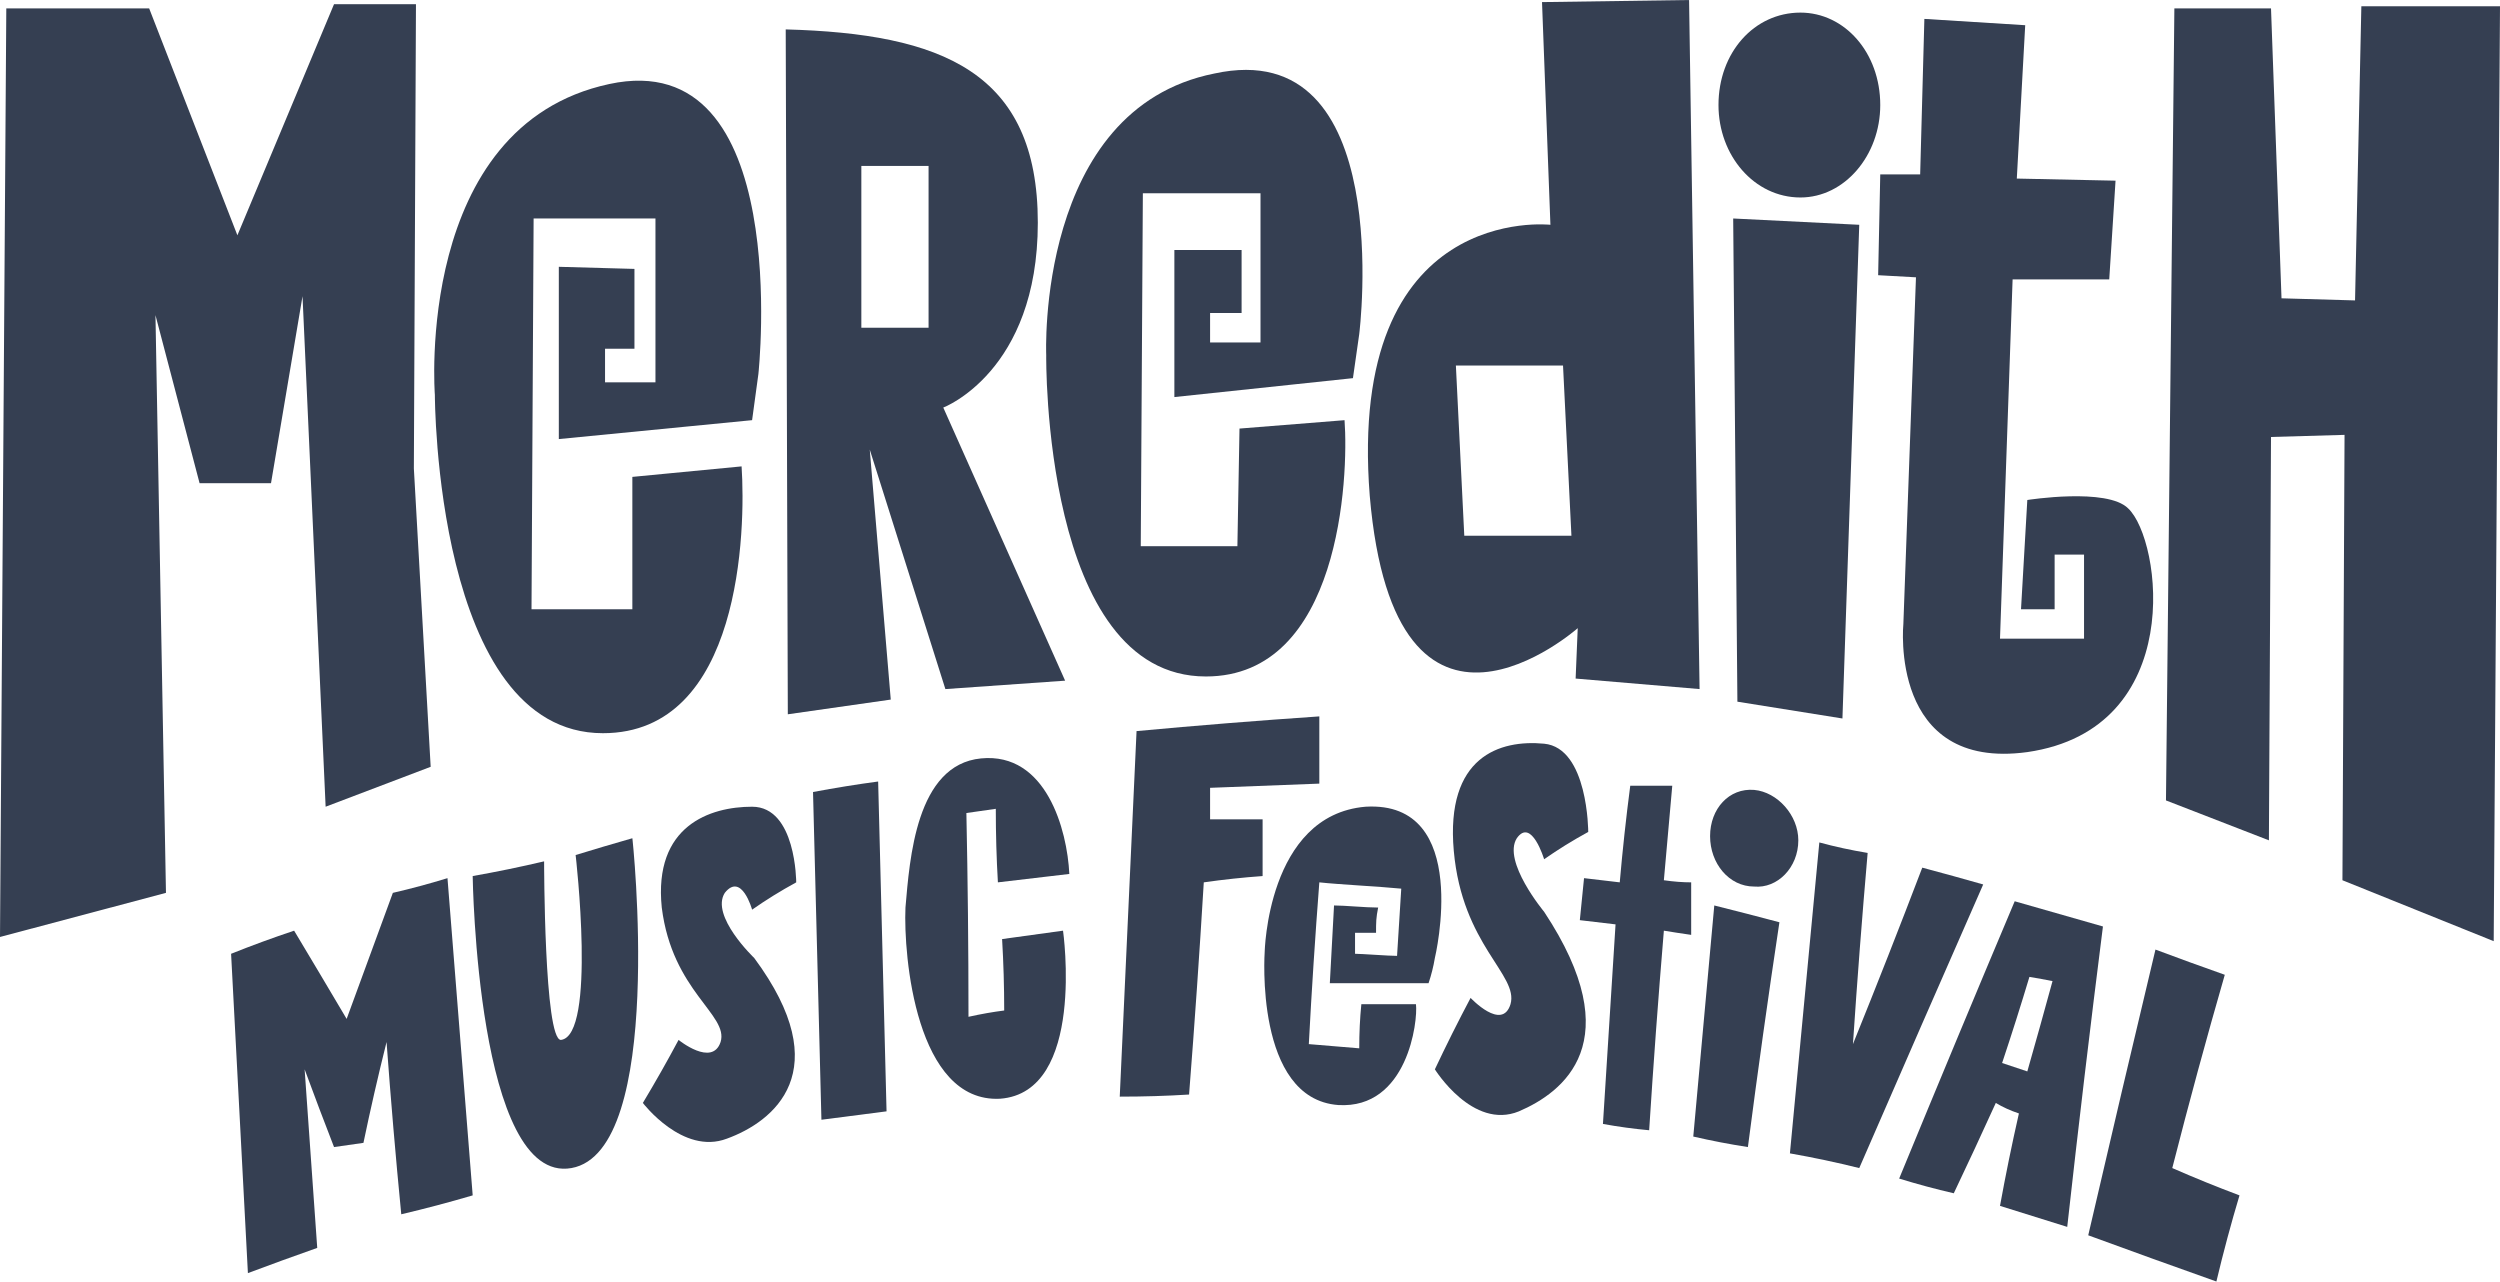 <svg xmlns="http://www.w3.org/2000/svg" version="1.2" viewBox="0 0 119 61" width="441.681" height="226.408">
<path fill="#353F52" d="m0.3 0.4l-0.3 44.2 7.9-2.1-0.5-27.5 2.1 8h3.4l1.5-8.9 1.1 24.3 5-1.9-0.8-14.2 0.1-22.1h-3.9l-4.6 11-4.2-10.8z"/>
<path fill="#353F52" d="m30.1 22.7v6.3h-4.8l0.1-18.6h5.8v7.8h-2.4v-1.6h1.4v-3.8l-3.6-0.1v8.2l9.2-0.9 0.3-2.2c0 0 1.7-15.7-7.1-13.8-9.3 2-8.3 14.8-8.3 14.8 0 0 0 16.1 8 16.1 6.6 0 6.8-9.7 6.6-12.7z"/>
<path fill="#353F52" d="m50.7 32.4l-5.8-13c0 0 4.5-1.7 4.5-8.8 0-7.2-4.6-9-12-9.2l0.1 32.6 4.9-0.7-1-11.9 3.6 11.4zm-9.7-24.5h3.2v7.7h-3.2z"/>
<path fill="#353F52" d="m103.5 0.4l-0.4 37.7 4.9 1.9 0.1-19.2 3.5-0.1-0.1 21.2 7.2 2.9 0.3-44.5h-6.6l-0.3 14-3.5-0.1-0.5-13.8z"/>
<path fill="#353F52" d="m91.6 0.9l-0.2 7.4h-1.9l-0.1 4.8 1.8 0.1-0.6 16.5c0 0-0.7 7 5.9 6.1 7.6-1.1 6.4-10.1 4.8-11.6-1-1-4.8-0.4-4.8-0.4l-0.3 5.2h1.6v-2.6h1.4v4h-4l0.6-17.1h4.6l0.3-4.7-4.7-0.1 0.4-7.3z"/>
<path fill="#353F52" d="m80.9 32.8l-0.5-32.8-7 0.1 0.4 10.6c0 0-9.7-1.1-8.6 12.9 1.2 14 9.9 6.3 9.9 6.3l-0.1 2.4zm-11.2-7.3l-0.4-8.1h5.1l0.4 8.1z"/>
<path fill="#353F52" d="m82.5 10.4l0.2 23 5 0.8 0.8-23.5z"/>
<path fill="#353F52" d="m85.7 9.4c2.1 0 3.8-2 3.8-4.4 0-2.5-1.7-4.4-3.8-4.4-2.2 0-3.9 1.9-3.9 4.4 0 2.4 1.7 4.4 3.9 4.4z"/>
<path fill="#353F52" d="m59 20.4l-0.1 5.6h-4.6l0.1-16.8h5.6v7.1h-2.4v-1.4h1.5v-3h-3.2v7l8.5-0.9 0.3-2.1c0 0 1.8-14.3-6.9-12.4-8.5 1.7-8 13.4-8 13.4 0 0-0.2 15.3 7.6 15.3 6.4 0 6.8-9.5 6.6-12.2z"/>
<path fill="#353F52" d="m11 45.4q0.4 7.5 0.8 15.2 1.6-0.6 3.3-1.2-0.3-4.3-0.6-8.5 0.7 1.9 1.4 3.7 0.7-0.1 1.4-0.2 0.5-2.4 1.1-4.8 0.3 4.1 0.7 8.2 1.7-0.4 3.4-0.9-0.6-7.6-1.2-15.1-1.3 0.4-2.6 0.7-1.1 3-2.2 6-1.3-2.2-2.5-4.2-1.5 0.5-3 1.1z"/>
<path fill="#353F52" d="m22.5 41.7c0 0 0.2 14.7 4.7 13.9 4.5-0.8 2.9-15.8 2.9-15.7q-1.4 0.4-2.7 0.8c0 0 1 8.6-0.7 8.8-0.8 0-0.8-8.5-0.8-8.5q-1.7 0.4-3.4 0.7z"/>
<path fill="#353F52" d="m37.9 42c0 0 0-3.6-2.1-3.6-2 0-4.7 0.9-4.3 4.8 0.5 4 3.2 5.1 2.8 6.4-0.4 1.2-2-0.1-2-0.1q-0.8 1.5-1.7 3c0 0 1.9 2.5 4 1.7 2.2-0.8 5.3-3.2 1.3-8.6 0 0-2.1-2-1.4-3.1 0.8-1 1.3 0.8 1.3 0.8q1-0.7 2.1-1.3z"/>
<path fill="#353F52" d="m75.6 39.6c0 0 0-4-2.1-4.2-2.1-0.2-4.7 0.6-4.3 5.1 0.4 4.5 3.1 5.9 2.7 7.3-0.4 1.3-1.9-0.3-1.9-0.3q-0.9 1.7-1.7 3.4c0 0 1.8 2.9 4 2 2.1-0.9 5.3-3.3 1.2-9.5 0 0-2-2.4-1.3-3.5 0.7-1 1.3 1 1.3 1q1-0.7 2.1-1.3z"/>
<path fill="#353F52" d="m38.7 37.7q0.2 7.8 0.4 15.6 1.5-0.2 3.1-0.4-0.2-7.9-0.4-15.7-1.5 0.2-3.1 0.5z"/>
<path fill="#353F52" d="m50.9 41.6q-1.7 0.2-3.4 0.4-0.1-1.7-0.1-3.5-0.7 0.1-1.4 0.2 0.1 4.8 0.1 9.7 0.9-0.2 1.7-0.3 0-1.7-0.1-3.4 1.4-0.2 2.9-0.4c0 0 1.1 7.7-3 8-4 0.2-4.6-6.8-4.5-9.1 0.2-2.3 0.5-6.8 3.6-7.1 3.1-0.3 4.1 3.4 4.2 5.5z"/>
<path fill="#353F52" d="m54.1 34.8q-0.4 8.7-0.8 17.4 1.7 0 3.3-0.1 0.4-5.1 0.7-10.1 1.4-0.2 2.8-0.3 0-1.4 0-2.7-1.3 0-2.5 0 0-0.8 0-1.5 2.6-0.1 5.2-0.2 0-1.6 0-3.2-4.4 0.3-8.7 0.7z"/>
<path fill="#353F52" d="m64.8 47.8q-0.1 1-0.1 2.1-1.2-0.1-2.4-0.2 0.2-3.8 0.5-7.7c0.9 0.1 2.9 0.2 3.9 0.3q-0.1 1.6-0.2 3.2c-0.4 0-1.7-0.1-2-0.1 0-0.2 0-0.8 0-1 0.2 0 0.8 0 1 0 0-0.5 0-0.7 0.1-1.2-0.6 0-1.6-0.1-2.1-0.1q-0.1 1.9-0.2 3.7 2.3 0 4.7 0 0.2-0.6 0.3-1.2c0 0 1.8-7.5-3.3-7.2-4.7 0.4-4.8 7-4.8 6.9 0 0-0.5 7 3.5 7.3 3.3 0.2 3.8-4 3.7-4.8q-1.3 0-2.6 0z"/>
<path fill="#353F52" d="m77.6 37.4q-0.3 2.3-0.5 4.6-0.9-0.1-1.7-0.2-0.1 1-0.2 2 0.8 0.1 1.7 0.2-0.3 4.8-0.6 9.5 1.1 0.2 2.2 0.3 0.3-4.7 0.7-9.5 0.6 0.1 1.3 0.2 0-1.3 0-2.5-0.6 0-1.3-0.1 0.2-2.3 0.4-4.5-1 0-2 0z"/>
<path fill="#353F52" d="m81.6 43.1q-0.5 5.5-1 11 1.3 0.3 2.6 0.5 0.7-5.4 1.5-10.7-1.5-0.4-3.1-0.8z"/>
<path fill="#353F52" d="m81.4 39.8c0-1.3 0.9-2.3 2.1-2.2 1.1 0.1 2.1 1.2 2.1 2.4 0 1.3-1 2.3-2.1 2.2-1.2 0-2.1-1.1-2.1-2.4z"/>
<path fill="#353F52" d="m86.6 40.1q-0.7 7.4-1.4 14.8 1.7 0.3 3.3 0.7 3-6.9 5.9-13.5-1.4-0.4-2.9-0.8-1.6 4.2-3.3 8.4 0.3-4.5 0.7-9.1-1.2-0.2-2.3-0.5z"/>
<path fill="#353F52" d="m95.9 42.9q-2.7 6.4-5.5 13.2 1.3 0.4 2.6 0.7 1-2.1 2-4.3 0.5 0.3 1.1 0.5-0.5 2.2-0.9 4.4 1.6 0.5 3.2 1 0.8-7.2 1.7-14.3-2.1-0.6-4.2-1.2zm0.6 8.1q-0.6-0.2-1.2-0.4 0.7-2.1 1.3-4.1 0.6 0.1 1.1 0.2-0.6 2.2-1.2 4.3z"/>
<path fill="#353F52" d="m102.6 45.2q-1.6 6.7-3.2 13.6 3 1.1 6.1 2.2 0.5-2.1 1.1-4.1-1.6-0.6-3.2-1.3 1.2-4.7 2.5-9.2-1.7-0.6-3.3-1.2z"/>
</svg>